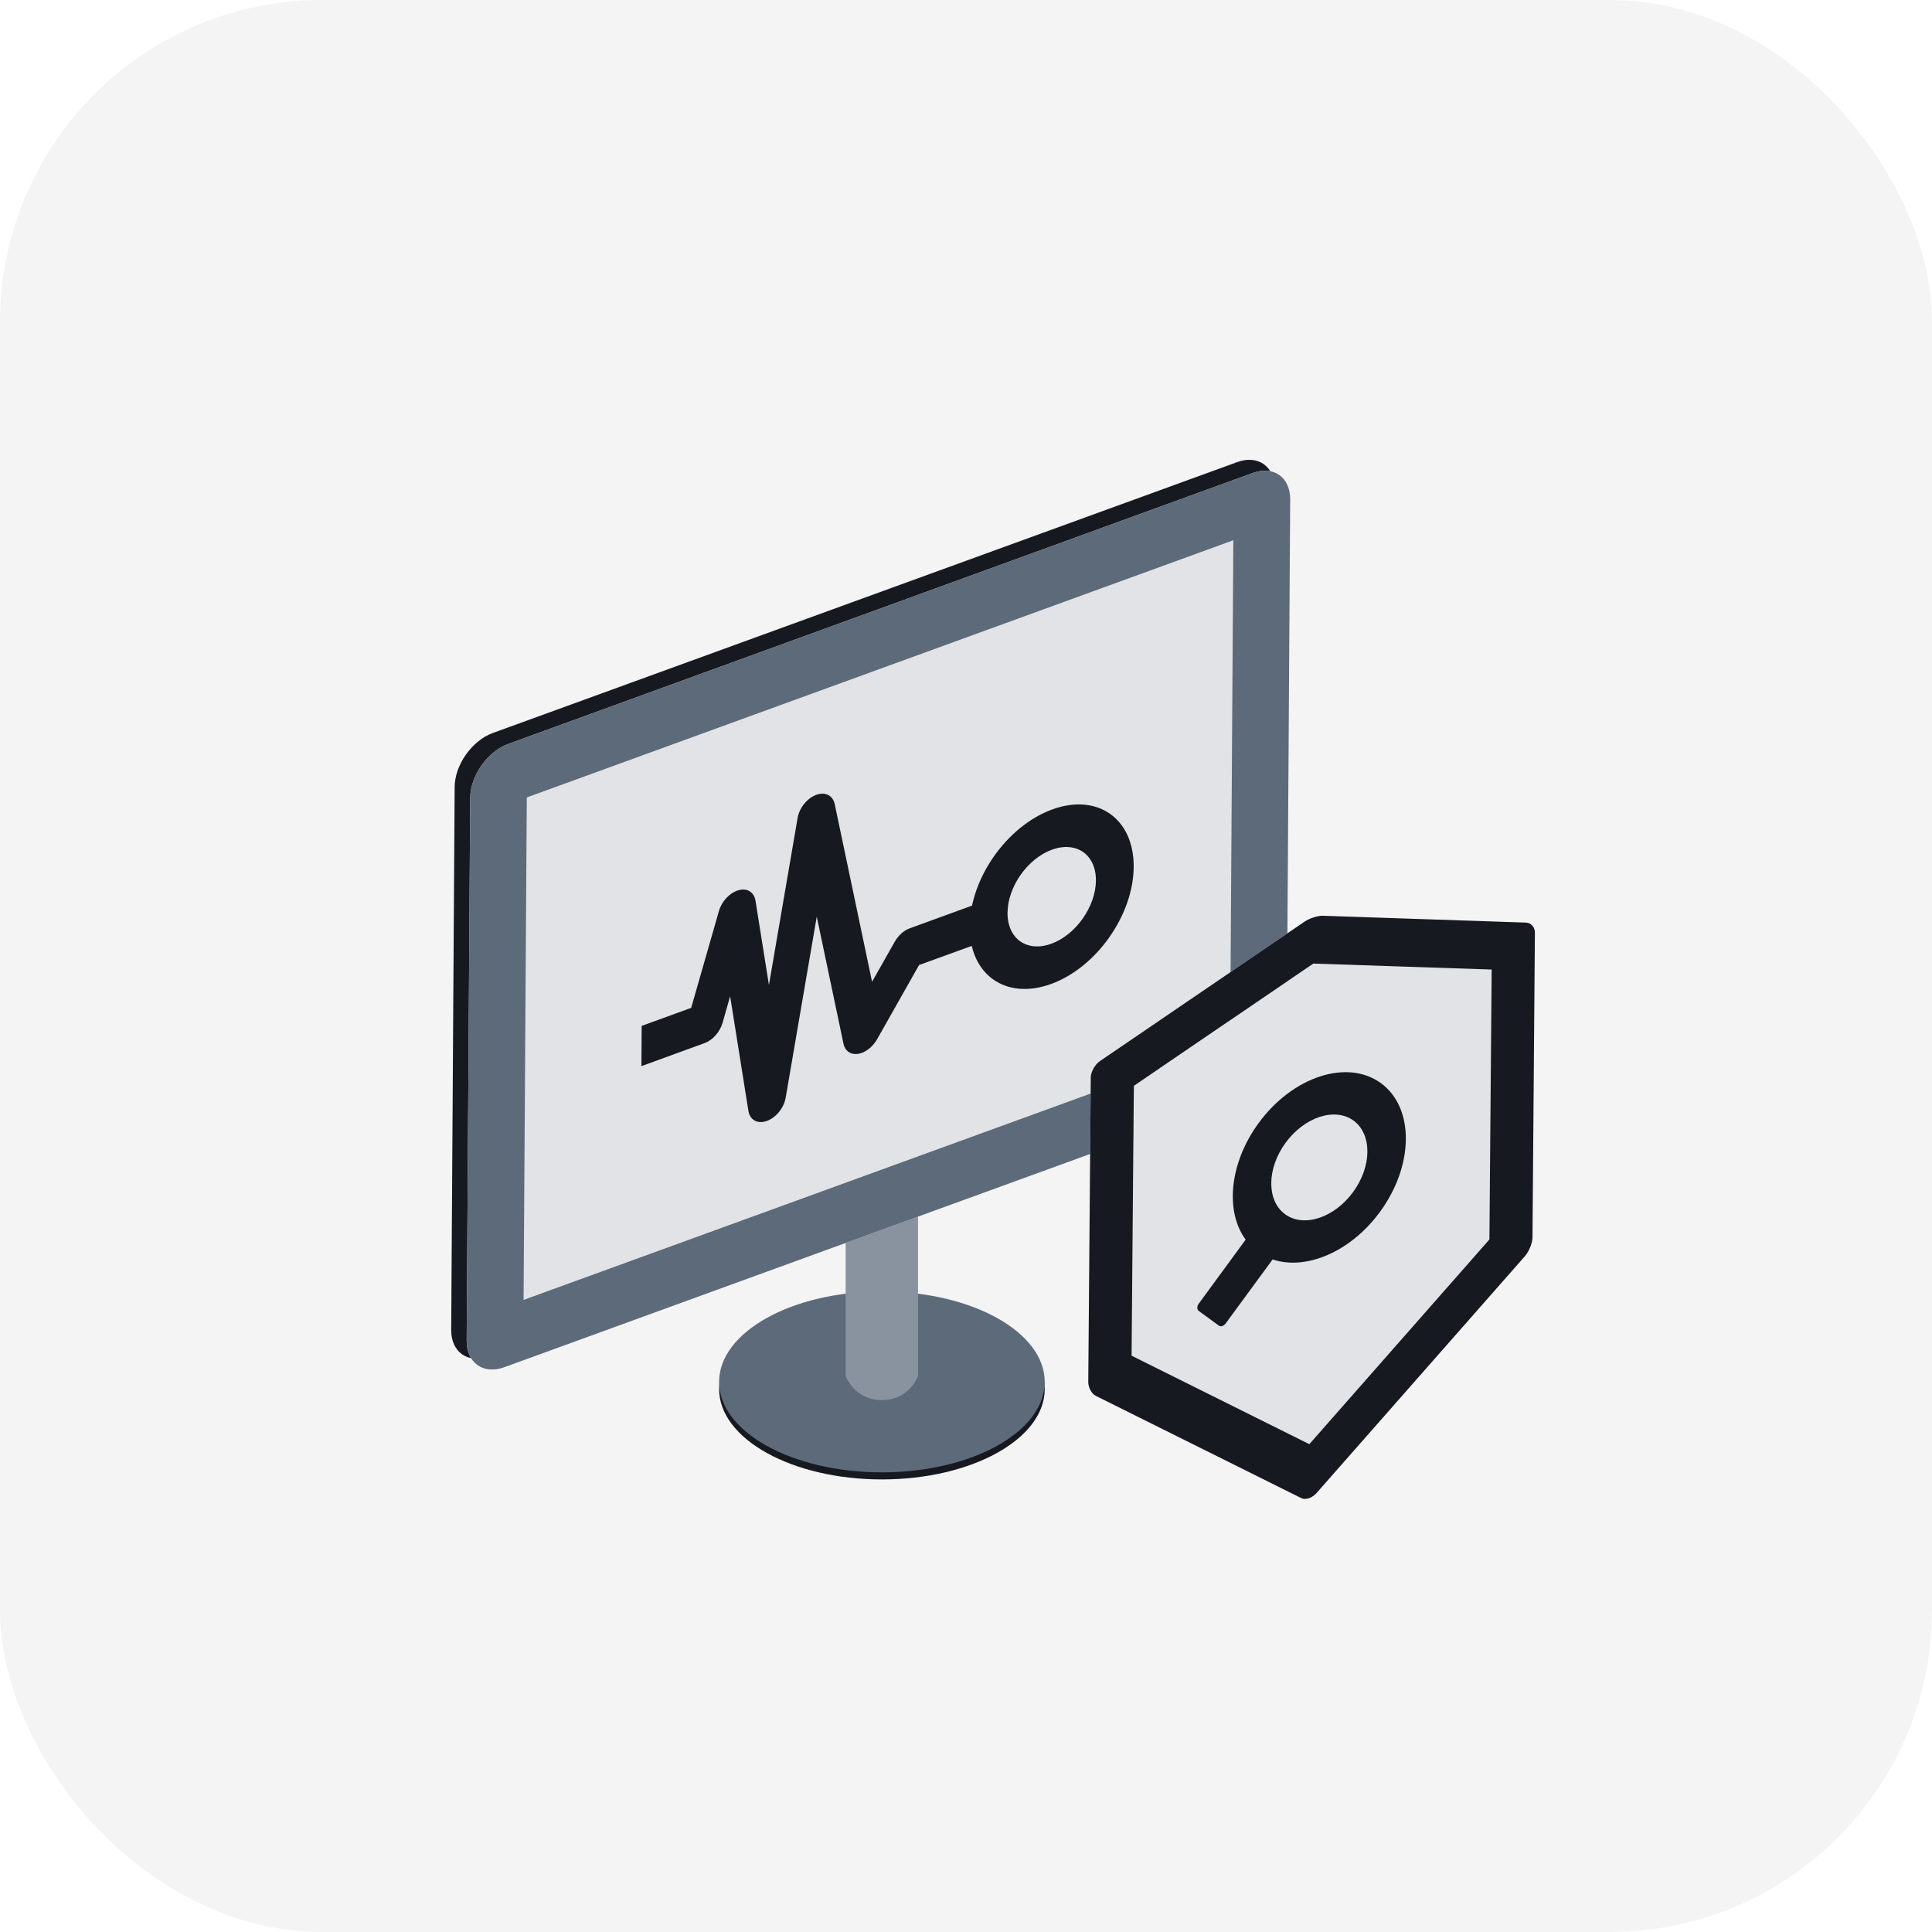 <svg width="24" height="24" viewBox="0 0 24 24" fill="none" xmlns="http://www.w3.org/2000/svg">
<rect width="24" height="24" rx="4" fill="#171921" fill-opacity="0.05"/>
<path d="M12.978 17.255C12.978 17.875 12.072 18.378 10.955 18.378C9.838 18.378 8.933 17.875 8.933 17.255C8.933 16.634 9.838 16.131 10.955 16.131C12.072 16.131 12.978 16.634 12.978 17.255Z" fill="#171921"/>
<path d="M12.978 17.167C12.978 17.787 12.072 18.29 10.955 18.29C9.838 18.29 8.933 17.787 8.933 17.167C8.933 16.546 9.838 16.043 10.955 16.043C12.072 16.043 12.978 16.546 12.978 17.167Z" fill="#5D6A7A"/>
<path d="M10.505 13.797H11.404V17.093C11.404 17.093 11.299 17.392 10.955 17.392C10.611 17.392 10.505 17.093 10.505 17.093V13.797Z" fill="#89939F"/>
<path d="M5.648 9.777C5.65 9.501 5.862 9.201 6.121 9.106L15.368 5.741C15.627 5.646 15.836 5.794 15.835 6.07L15.791 12.813C15.789 13.089 15.577 13.389 15.318 13.484L6.071 16.849C5.812 16.944 5.603 16.796 5.605 16.52L5.648 9.777Z" fill="#E1E3E6"/>
<path fill-rule="evenodd" clip-rule="evenodd" d="M6.351 9.771L6.311 16.014L15.088 12.819L15.128 6.576L6.351 9.771ZM6.121 9.106C5.862 9.201 5.65 9.501 5.648 9.777L5.605 16.52C5.603 16.796 5.812 16.944 6.071 16.849L15.318 13.484C15.577 13.389 15.789 13.089 15.791 12.813L15.835 6.07C15.836 5.794 15.627 5.646 15.368 5.741L6.121 9.106Z" fill="#171921"/>
<path d="M5.841 9.912C5.843 9.636 6.055 9.336 6.314 9.241L15.561 5.876C15.82 5.781 16.029 5.928 16.027 6.205L15.984 12.947C15.982 13.223 15.77 13.524 15.511 13.618L6.264 16.984C6.005 17.078 5.796 16.931 5.797 16.655L5.841 9.912Z" fill="#E1E3E6"/>
<path fill-rule="evenodd" clip-rule="evenodd" d="M6.544 9.906L6.504 16.148L15.281 12.954L15.321 6.711L6.544 9.906ZM6.314 9.241C6.055 9.336 5.843 9.636 5.841 9.912L5.797 16.655C5.796 16.931 6.005 17.078 6.264 16.984L15.511 13.618C15.77 13.524 15.982 13.223 15.984 12.947L16.027 6.205C16.029 5.928 15.82 5.781 15.561 5.876L6.314 9.241Z" fill="#5D6A7A"/>
<path fill-rule="evenodd" clip-rule="evenodd" d="M10.137 9.875C10.249 9.832 10.346 9.88 10.369 9.988L10.833 12.196L11.114 11.7C11.159 11.62 11.229 11.558 11.303 11.531L12.086 11.246L12.083 11.746L11.417 11.988L10.895 12.911C10.839 13.009 10.745 13.08 10.656 13.092C10.566 13.104 10.496 13.054 10.478 12.965L10.146 11.387L9.76 13.636C9.738 13.763 9.639 13.885 9.525 13.925C9.411 13.966 9.315 13.913 9.297 13.8L9.07 12.376L8.976 12.706C8.943 12.82 8.853 12.922 8.752 12.958L7.968 13.244L7.971 12.744L8.586 12.52L8.931 11.316C8.966 11.195 9.066 11.089 9.173 11.059C9.281 11.028 9.368 11.082 9.385 11.189L9.552 12.236L9.908 10.162C9.929 10.037 10.025 9.917 10.137 9.875Z" fill="#171921"/>
<path fill-rule="evenodd" clip-rule="evenodd" d="M13.068 10.555C12.765 10.665 12.518 11.016 12.516 11.339C12.514 11.662 12.758 11.834 13.061 11.723C13.364 11.613 13.611 11.262 13.614 10.939C13.616 10.617 13.372 10.445 13.068 10.555ZM12.046 11.51C12.05 10.911 12.509 10.26 13.072 10.055C13.634 9.85 14.087 10.169 14.083 10.768C14.08 11.367 13.62 12.019 13.058 12.223C12.495 12.428 12.042 12.109 12.046 11.51Z" fill="#171921"/>
<path d="M18.958 11.461L16.431 11.376C16.401 11.375 16.36 11.383 16.319 11.396C16.277 11.41 16.236 11.428 16.206 11.449L13.664 13.181C13.602 13.223 13.551 13.315 13.55 13.384L13.519 17.166C13.518 17.235 13.56 17.313 13.611 17.339L16.165 18.61C16.191 18.623 16.224 18.623 16.259 18.612C16.293 18.6 16.327 18.578 16.353 18.549L18.941 15.607C18.993 15.548 19.036 15.444 19.037 15.374L19.067 11.591C19.07 11.521 19.02 11.463 18.958 11.461ZM18.502 15.397L16.265 17.94L14.057 16.841L14.085 13.488L16.314 11.97L18.53 12.044L18.502 15.397Z" fill="#E1E3E6"/>
<path d="M18.502 15.397L16.265 17.94L14.057 16.841L14.085 13.488L16.314 11.97L18.53 12.044L18.502 15.397Z" fill="#E1E3E6"/>
<path d="M18.958 11.461L16.431 11.376C16.401 11.375 16.36 11.383 16.319 11.396C16.277 11.41 16.236 11.428 16.206 11.449L13.664 13.181C13.602 13.223 13.551 13.315 13.55 13.384L13.519 17.166C13.518 17.235 13.56 17.313 13.611 17.339L16.165 18.61C16.191 18.623 16.224 18.623 16.259 18.612C16.293 18.6 16.327 18.578 16.353 18.549L18.941 15.607C18.993 15.548 19.036 15.444 19.037 15.374L19.067 11.591C19.07 11.521 19.02 11.463 18.958 11.461ZM18.502 15.397L16.265 17.94L14.057 16.841L14.085 13.488L16.314 11.97L18.53 12.044L18.502 15.397Z" fill="#171921"/>
<path fill-rule="evenodd" clip-rule="evenodd" d="M15.474 15.399L14.891 16.195C14.88 16.21 14.874 16.228 14.873 16.245C14.873 16.262 14.88 16.275 14.89 16.284L15.142 16.468C15.165 16.485 15.203 16.472 15.226 16.44L15.809 15.645C16.222 15.785 16.778 15.552 17.142 15.055C17.566 14.477 17.572 13.761 17.155 13.456C16.739 13.151 16.059 13.372 15.636 13.95C15.271 14.448 15.216 15.049 15.474 15.399ZM16.815 13.921C16.584 13.752 16.206 13.874 15.97 14.196C15.735 14.517 15.733 14.914 15.963 15.083C16.194 15.253 16.572 15.13 16.808 14.809C17.043 14.489 17.046 14.091 16.815 13.921Z" fill="#171921"/>
</svg>
